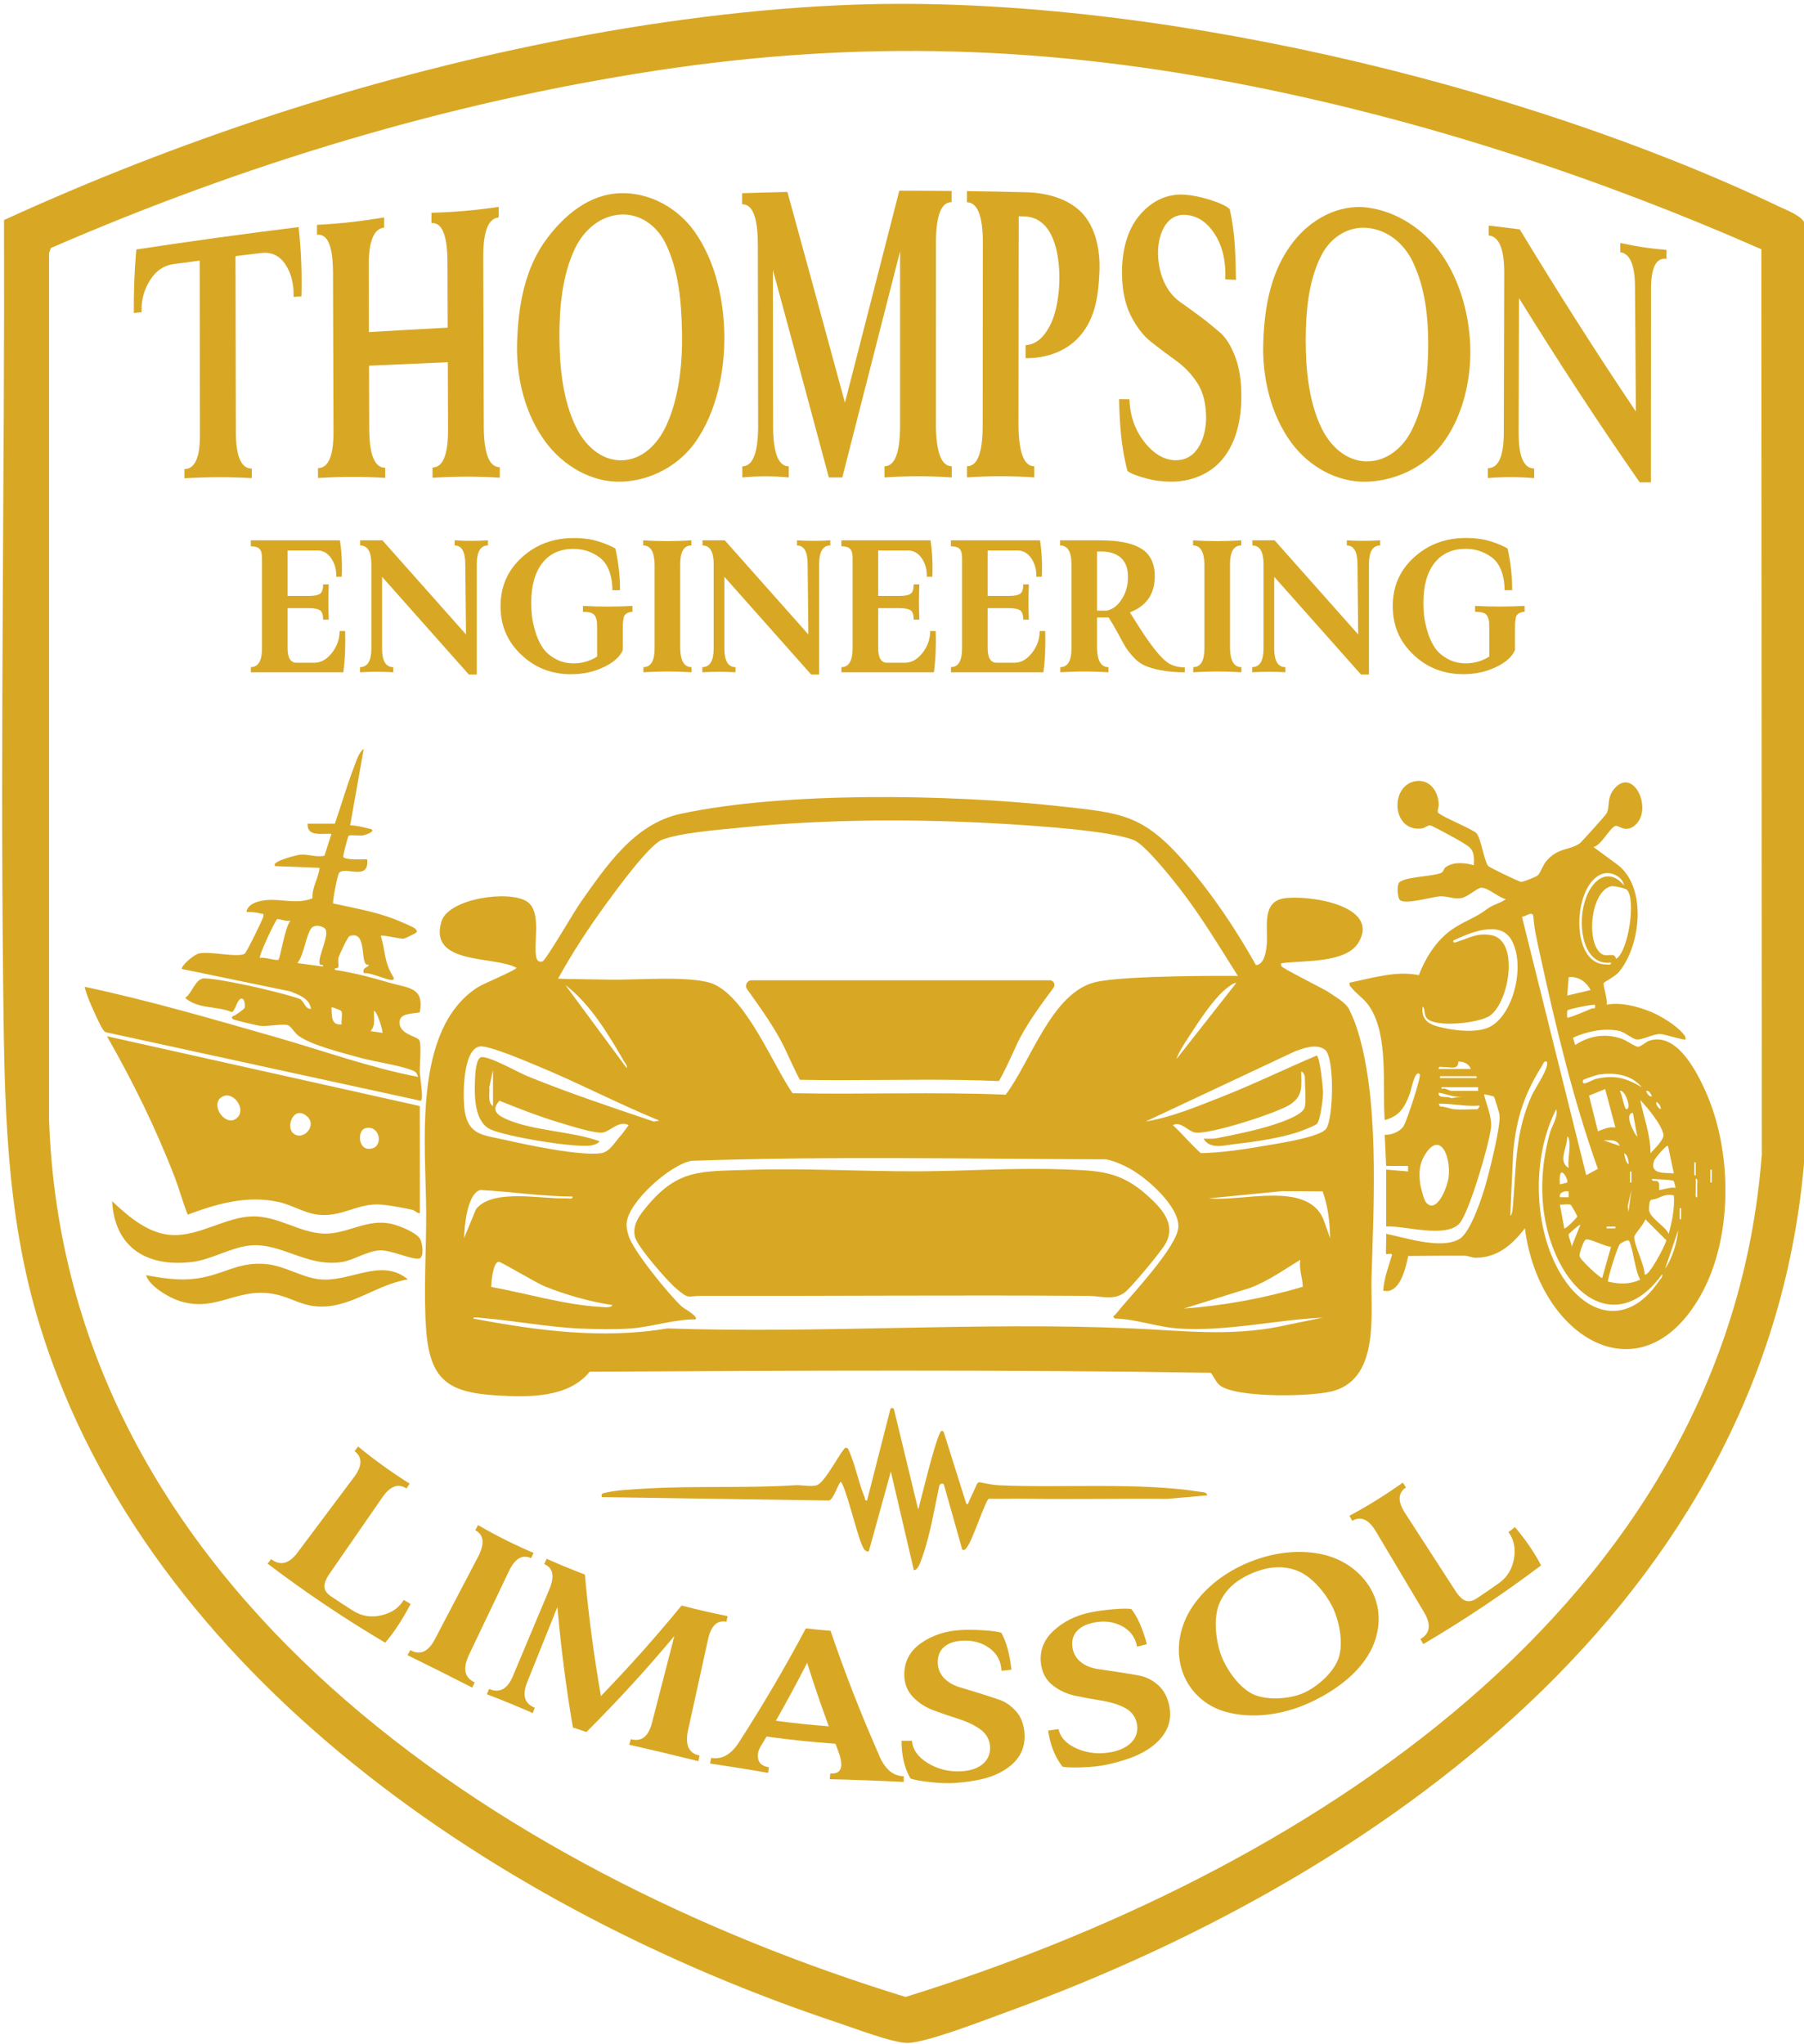 <?xml version="1.0" encoding="UTF-8"?>
<svg id="_Шар_1" xmlns="http://www.w3.org/2000/svg" version="1.1" viewBox="0 0 595.28 674.65">
  <!-- Generator: Adobe Illustrator 29.5.0, SVG Export Plug-In . SVG Version: 2.1.0 Build 137)  -->
  <defs>
    <style>
      .st0 {
        fill: #d8a825;
      }
    </style>
  </defs>
  <path class="st0" d="M145.65,304.16c-4.29,14.41,17.47,11.21,24.77,15.24,0,.71-10.96,5.25-12.71,6.37-21.79,13.95-17.19,52.06-17.08,74.16.06,12.47-.92,26.58-.02,38.8,1.24,16.82,7.33,20.85,23.53,21.81,10.33.62,23.48.8,30.43-7.83,68.36-.39,136.69-.73,204.94.35,1.13,1.28,1.63,3.06,3.01,4.15,5.36,4.23,31.24,3.86,38.02,1.68,14.74-4.73,11.69-25.5,12.04-37.48.72-24.57,2.75-59.94-5.18-83.08-.35-1.03-.77-2.04-1.21-3.04-.22-.5-.45-1-.68-1.5-.23-.49-.43-.97-.76-1.4-1.57-2.07-4.23-3.49-6.34-4.96-1.27-.88-12.53-6.5-14.59-7.88-.74-.47-1.26-.55-1.04-1.64,7.17-1.04,21.42.15,25.56-6.95,7.17-12.28-16.87-15.69-24.63-14.49-7.54,1.16-5.25,9.91-5.71,15.17-.21,2.31-.75,6.68-3.56,6.87-6.65-11.84-14.39-23.44-23.29-33.69-14.14-16.28-21.04-16.5-42.05-18.8-35.24-3.87-90.07-4.86-124.51,2.56-15.31,3.3-24.55,17.22-33.18,29.47-1.83,2.6-11.3,18.89-12.39,19.23-.88.28-1.66-.03-1.94-.94-1.39-4.45,2.03-15.44-3.24-18.84-5.94-3.83-25.92-1.01-28.21,6.68l.02-.02ZM186.85,395.48c-8.01.33-24.42-3.37-29.8,3.61l-3.91,9.51c.08-3.81,1.01-14.69,5.35-15.87,10.14.54,20.27,2.11,30.43,2.16.14,1.04-1.35.56-2.08.59h0ZM202.05,430.69c-.18,1.06-3.1.66-3.9.62-12.15-.73-24.16-4.42-36.06-6.6.02-1.51.59-8.44,2.56-8.27.86.07,12.31,6.98,15.18,8.13,6.79,2.74,15.05,5.09,22.22,6.12h0ZM422.41,437.76c-16.85,3.34-32.2,1.38-48.81.65-50.54-2.21-102.67,1.73-153.38,0-21.33,3.63-43.1.72-64.11-3.26,0-.62,1.97-.27,2.61-.22,10.93.89,21.88,3.06,32.86,3.53,5.02.22,11.78.34,16.72-.04,6.83-.53,14.13-3.03,21.19-2.98,1.12-.96-3.91-3.68-4.46-4.19-4.13-3.77-16.23-18.55-17.64-23.52-.42-1.48-.74-2.6-.59-4.21.62-6.91,14.34-19.18,21.37-20.42,45.45-1.59,91.23-.62,136.78-.49,2.78.55,5.27,1.68,7.74,3,5.65,3.03,16.21,12.31,16.15,19.11-.06,6.59-16.02,23.13-20.64,28.93-.51.64-1.33.74-.31,1.5,6.96.16,13.74,2.75,20.6,3.26,15.68,1.17,32.35-2.8,48.01-3.57l-14.1,2.89v.03ZM429.9,424.66c-12.75,3.79-26.03,6.24-39.32,7.21l22.05-6.87c5.91-2.27,11.05-5.95,16.43-9.23-.46,3.19.71,5.76.84,8.89h0ZM436.63,402.23c-5.53-12.58-26.82-5.54-37.7-6.75l24.17-2.37,13.34.07c1.76,4.94,2.4,10.17,2.46,15.43l-2.26-6.38h0ZM427.16,347.04c2.91-1.12,7.43-2.78,10.13-.52,3.1,2.6,2.74,22.32.36,25.93-1.88,2.85-16.21,4.98-20.02,5.63-7.02,1.2-14.27,2.34-21.38,2.49-3.13-2.75-6.04-6.31-9.24-9.26,2.64-1.33,4.83,1.84,7.15,2.42,4.14,1.04,27.75-6.51,31.82-9.38,4.11-2.89,3.43-6.05,3.39-10.64.6-.26,1.19,1.39,1.19,1.49,0,2.65.47,7.95,0,10.14-.58,2.67-7.81,5.02-10.28,5.83-5.63,1.83-12.93,3.33-18.8,4.47-1.44.28-2.89.12-4.33.15,2.11,3.78,7.27,2.09,10.95,1.7,6-.64,13.87-1.88,19.6-3.66,1.3-.4,6.19-2.24,6.88-2.96,1.13-1.19,2-8.36,1.99-10.3,0-1.55-1.04-12.12-2.13-12.2-10.43,4.42-20.62,9.41-31.17,13.56-8.03,3.16-16.75,6.83-25.22,8.19l49.12-23.08h-.01ZM388.2,349.53c.84-2.55,2.68-5.2,4.15-7.47,3.05-4.71,8.02-12.39,12.26-15.78.55-.44,2.77-2.24,3.27-1.8l-19.68,25.05ZM200.03,298.28c3.24-4.44,14.06-19.33,18.3-21.07,5.81-2.38,19.1-3.37,25.78-4.05,28.63-2.92,59.62-2.96,88.29-1.19,9.28.57,34.16,2.15,41.81,5.32,3.6,1.49,12.08,12.11,14.81,15.62,7.19,9.23,13.21,19.3,19.45,29.17,0,0-37.4-.35-47.15,2.08-14.39,3.58-21.24,26.33-29.47,37.11-23.37-.98-46.91-.01-70.34-.49-6.55-9.56-14.87-30.61-25.63-35.82-6.66-3.23-26.32-1.42-34.75-1.65-4.24-.11-16.01-.21-16.98-.33,4.72-8.58,10.1-16.78,15.88-24.69h0ZM206.82,352.52l-20.27-27.45c8.1,6.13,14.25,16.32,19.32,25.12.43.75,1.15,1.32.95,2.33h0ZM177.4,351.81c13.54,5.59,26.6,12.46,40.16,18.01l-1.81.32c-13.99-4.74-28.03-9.4-41.71-14.97-3.12-1.27-12.55-6.68-15.21-6.28-1.78.27-2.02,5.65-2.1,7.5-.21,5.26-.24,13.86,5.13,16.34,5.16,2.38,27.88,6.19,33.2,5.29,1-.17,2.13-.55,2.83-1.35-9.14-3.35-21.43-3.36-30.42-7.16-3.17-1.34-5.65-2.99-2.66-6.24,6.44,2.61,12.98,5.15,19.64,7.16,3,.9,12.21,3.9,14.63,3.31,2.61-.63,5.21-4.04,8.36-2.42-1.3,1.81-2.1,2.9-3.04,3.96-1.75,1.97-3.31,4.94-6.18,5.32-6.91.91-24.12-2.7-31.46-4.39-7.04-1.62-12.23-1.36-13.45-9.82-.64-4.4-.68-19.97,4.94-21.02,2.84-.53,15.65,5,19.17,6.45h-.02ZM161.46,358.75l1.22-5.64v11.93c-1.88-1.1-1-4.46-1.22-6.3h0Z"/>
  <path class="st0" d="M384.73,410.22c3.34-6.44-1.45-11.45-6.08-15.64-9.18-8.32-16.45-8.25-28.32-8.67-16-.57-31.92.62-47.73.65-18.83.04-37.72-1.1-56.53-.45-14.38.5-22.12-.32-32.11,11.44-2.54,2.99-5.36,6.34-4.49,10.49.69,3.29,10.82,14.84,13.74,17.29,4.35,3.64,3.55,2.33,8.34,2.34,42.57.08,85.16-.3,127.73,0,4.01.03,8.58,1.75,12.23-1.44,2.32-2.03,11.87-13.42,13.22-16.02h0Z"/>
  <path class="st0" d="M259.21,346.51c1.66,3.6,3.25,7.05,4.71,9.85,9.18.18,18.5.11,27.54.05,4.65-.03,9.36-.07,14.09-.07,8.01,0,16.09.09,24.1.44,1.88-3.32,3.76-7.47,5.74-11.81,2.92-6.42,7.99-13.24,12.25-18.99.76-1.02.02-2.47-1.25-2.47h-98.34c-1.52,0-2.41,1.72-1.52,2.95,4.32,6.06,9.56,13.29,12.67,20.03v.02Z"/>
  <path class="st0" d="M49.48,92.5c1.96-3.12,4.54-4.9,7.79-5.34,3.45-.46,5.18-.69,8.63-1.14.03,19.19.06,38.37.08,57.56.01,7.48-1.7,11.2-5.13,11.23v3.04c7.55-.45,14.69-.48,22.24-.05v-3.16c-3.39.02-5.12-3.75-5.26-11.38-.04-19.58-.08-39.16-.12-58.73,3.41-.42,5.11-.62,8.52-1.03,3.3-.39,5.96.82,7.9,3.7,1.93,2.86,2.86,6.46,2.75,10.8,1.04-.09,1.56-.14,2.59-.23.18-7.62-.07-15.26-.94-22.83-17.89,2.21-35.73,4.68-53.54,7.39-.65,7.07-.88,13.89-.83,20.99,1.02-.11,1.53-.17,2.54-.29-.13-3.96.83-7.42,2.79-10.54h0Z"/>
  <path class="st0" d="M109.88,88.87c.05,17.87.11,35.74.16,53.61.02,8-1.68,11.99-5.11,12.01v3.27c7.55-.48,14.64-.5,22.19-.04,0-1.34,0-2.02-.01-3.36-3.39.02-5.12-4-5.27-12.13-.02-7.18-.05-14.36-.07-21.54,8.66-.4,17.33-.78,26-1.14.02,7.39.05,14.79.07,22.18.03,8.37-1.68,12.53-5.11,12.54,0,1.37,0,2.05,0,3.42,7.56-.5,14.63-.51,22.19-.03,0-1.4,0-2.1,0-3.49-3.39.02-5.12-4.18-5.28-12.64-.06-18.9-.12-37.79-.18-56.69-.03-8.46,1.68-12.8,5.11-13.07,0-1.4,0-2.1,0-3.49-7.5,1.11-14.62,1.73-22.2,1.94,0,1.37,0,2.05,0,3.42,3.39-.31,5.12,3.69,5.28,12.05.02,7.48.05,14.96.07,22.44-8.67.46-17.33.95-25.99,1.47-.02-7.27-.05-14.53-.07-21.8-.03-8.13,1.68-12.34,5.11-12.68,0-1.34,0-2.02-.01-3.36-7.47,1.26-14.6,2.05-22.16,2.45v3.27c3.39-.38,5.11,3.4,5.26,11.39h.02Z"/>
  <path class="st0" d="M204.97,158.97c9.7-.26,19.14-5.35,24.64-13.28,6.81-9.82,9.43-22.74,9.41-34.23-.02-11.8-2.73-25.04-9.88-35.09-5.52-7.76-14.74-12.91-24.41-12.61-10.48.32-18.61,7.41-24.33,15.07-7.31,9.79-9.45,22.32-9.78,34.56-.31,11.28,2.66,23.53,9.57,32.7,5.78,7.67,14.96,13.15,24.79,12.88h-.01ZM189.75,81.97c2.83-5.92,8.22-10.76,15.03-11.15,6.68-.38,12.23,3.93,15,9.82,4.34,9.22,5.08,19.4,5.27,29.32.18,10.04-.99,21.59-5.34,30.8-2.74,5.81-7.87,11.12-14.76,11.15-6.82.03-11.99-5.13-14.81-10.83-4.48-9.03-5.51-20.19-5.54-29.94-.03-9.51.89-20.26,5.15-29.17h0Z"/>
  <path class="st0" d="M250.07,80.65c.03,19.96.06,39.92.09,59.87,0,8.94-1.74,13.38-5.22,13.38v3.67c5.15-.49,10.26-.49,15.33,0v-3.68c-3.44,0-5.16-4.43-5.17-13.39-.02-17.14-.04-34.28-.07-51.42,6.19,22.82,12.35,45.65,18.47,68.49h4.44c6.34-24.87,12.69-49.74,19.06-74.6v57.43c0,9-1.72,13.47-5.15,13.47v3.7c7.59-.53,14.61-.52,22.2,0v-3.7c-3.39,0-5.11-4.47-5.23-13.46,0-20.09.02-40.18.02-60.27,0-9,1.73-13.45,5.17-13.42v-3.7c-5.75-.06-11.51-.09-17.26-.09-5.99,23.31-11.97,46.63-17.94,69.95-6.3-23.19-12.62-46.36-18.98-69.53-5.98.13-8.97.22-14.95.41v3.67c3.44-.11,5.17,4.29,5.18,13.22h.01Z"/>
  <path class="st0" d="M324.31,80.29c-.02,20.05-.03,40.1-.05,60.15,0,8.98-1.73,13.43-5.16,13.43v3.69c7.58-.52,14.61-.52,22.2,0v-3.68c-3.39,0-5.1-4.45-5.22-13.41.03-23.03.06-46.07.08-69.1.82.02,1.23.03,2.06.05,9.62.54,11.29,12.68,11.35,20.01.04,4.95-.77,11.54-3.17,16.13-2.11,4.04-4.75,6.17-7.98,6.34v4.3c6.73.11,13.52-2.21,17.96-7.35,5.25-6.08,6.1-13.78,6.41-21.35.28-6.75-1.17-14.82-6.22-19.7-4.81-4.66-12.08-6.31-18.76-6.37-6.24-.16-12.49-.28-18.73-.36v3.69c3.49.05,5.25,4.53,5.24,13.51v.02Z"/>
  <path class="st0" d="M388.19,151.9c-3.86.02-7.41-2-10.54-5.99s-4.8-8.73-4.95-14.15c-1.37-.02-2.06-.03-3.44-.04.2,8.05.67,15.94,2.8,23.75,1.25.89,3.27,1.65,6.07,2.4,2.76.75,5.54,1.08,8.33,1.09,6.38.04,12.71-2.39,16.86-7.33,4.82-5.75,6.33-13.67,6.3-21-.02-4.92-.64-9.26-2.02-12.86-1.37-3.6-3.04-6.34-5.09-8.09s-4.26-3.59-6.65-5.36c-2.39-1.78-4.6-3.35-6.61-4.78-4.95-3.61-7.03-9.99-7.13-15.79-.1-5.43,2.15-13.22,9.05-12.83,3.81.22,7.04,2.29,9.63,6.28s3.75,8.95,3.52,14.99c1.41.07,2.11.1,3.52.17-.13-7.84-.26-15.67-2.07-23.35-.96-.94-3.12-1.99-6.37-3.03-3.23-1.03-6.12-1.59-8.6-1.74-5.41-.31-10.24,1.75-14.32,6.28-4.75,5.27-6.29,12.72-6.25,19.62.03,5.38.97,10.12,2.86,13.93,1.89,3.79,4.22,6.82,6.94,8.93,2.72,2.12,5.44,4.16,8.16,6.12,2.72,1.97,5.11,4.47,6.98,7.41,1.89,2.97,2.75,6.76,2.82,11,.1,6.02-2.48,14.31-9.8,14.34v.03Z"/>
  <path class="st0" d="M450.93,158.98c9.4-.25,18.9-4.7,24.7-12.1,6.51-8.3,9.53-19.92,9.55-30.51.03-11.35-3.16-23.52-9.69-32.74-5.59-7.89-14.55-13.88-24.27-15.13-9.55-1.22-18.64,3.9-24.38,11.2-7.58,9.65-9.6,21.6-10,33.45-.38,11.35,2.48,23.8,9.36,33.07,5.73,7.71,14.91,13.02,24.71,12.76h.02ZM436.19,83.97c2.94-5.58,8.61-9.37,15.07-8.75,6.67.64,12.07,5.21,14.91,11.16,4.16,8.72,5.13,18.36,5.1,27.57-.03,9.42-1.04,19.32-5.49,28.14-2.87,5.7-8.19,10.22-14.82,10.17-6.74-.05-11.93-5.03-14.75-10.71-4.42-8.92-5.38-19.96-5.35-29.58.03-9.1.9-19.62,5.33-28.01h0Z"/>
  <path class="st0" d="M506.24,157.79v-3.18c-3.43-.02-5.14-3.91-5.12-11.72.04-14.84.08-29.67.11-44.51,12.78,20.6,25.96,40.91,39.84,60.8h3.69c0-21.22.02-42.44.03-63.66,0-7.25,1.71-10.6,5.13-10.09v-2.95c-5.08-.4-10.16-1.15-15.28-2.3v3.04c3.25.46,4.87,4.32,4.87,11.65.1,13.65.2,27.29.3,40.94-13.29-19.72-25.99-39.79-38.33-60.12-4.09-.51-6.14-.76-10.23-1.25v3.26c3.43.39,5.13,4.5,5.11,12.37-.05,17.57-.1,35.14-.14,52.7-.02,7.87-1.79,11.76-5.27,11.74v3.26c5.15-.42,10.26-.4,15.33.03h-.04Z"/>
  <path class="st0" d="M133.21,528.02c-1.49,2.55-3.92,4.26-7.29,5.06-3.39.8-6.55.32-9.38-1.47-2.98-1.89-4.46-2.86-7.39-4.84-2.75-1.85-2.58-4.03-.72-6.95,5.9-8.53,11.8-17.07,17.7-25.6,2.64-3.82,5.29-4.78,7.99-2.98.42-.64.64-.95,1.06-1.59-6.04-3.81-11.48-7.74-17.01-12.26-.47.6-.7.91-1.17,1.51,2.63,2.04,2.6,4.88-.19,8.6-6.22,8.3-12.44,16.61-18.66,24.91-2.79,3.72-5.68,4.45-8.68,2.13-.47.6-.7.91-1.17,1.51,12.5,9.47,25.32,18.1,38.82,26.09,3.14-3.72,5.88-8,8.38-12.8-.92-.53-1.38-.79-2.29-1.33h0Z"/>
  <path class="st0" d="M154.54,546.58c4.47-9.36,8.94-18.72,13.41-28.09,2-4.19,4.43-5.57,7.32-4.25.32-.69.48-1.04.8-1.74-6.42-2.74-12.28-5.67-18.32-9.18-.37.67-.55,1.01-.91,1.68,2.78,1.52,3.13,4.29,1.08,8.46-4.81,9.19-9.63,18.38-14.44,27.57-2.16,4.12-4.86,5.32-8.1,3.55-.37.67-.55,1.01-.91,1.68,7.16,3.5,14.27,7.06,21.36,10.7.32-.69.48-1.04.8-1.74-3.29-1.51-3.95-4.39-2.06-8.64h-.03Z"/>
  <path class="st0" d="M233.63,541.05c1-4.54,3.02-6.44,6.08-5.82.15-.75.23-1.12.38-1.87-6.1-1.24-9.14-1.94-15.19-3.5-8.47,10.35-17.31,20.26-26.61,29.88-2.33-13.32-4.09-26.63-5.29-40.1-5.09-1.96-7.62-3-12.63-5.2-.31.7-.46,1.05-.77,1.75,2.91,1.28,3.48,4,1.68,8.29-4.02,9.57-8.03,19.13-12.05,28.7-1.8,4.28-4.42,5.7-7.81,4.21-.31.7-.46,1.05-.77,1.75,5.09,1.95,10.15,4.02,15.14,6.22.27-.71.41-1.07.68-1.78-3.4-1.3-4.23-4.14-2.49-8.45,3.32-8.26,6.64-16.51,9.95-24.77,1.16,13.35,2.86,26.55,5.11,39.77,1.79.6,2.68.9,4.48,1.47,10.17-10.15,19.8-20.65,29.01-31.68l-7.41,28.71c-1.16,4.5-3.49,6.3-6.97,5.34-.2.74-.3,1.1-.51,1.84,7.63,1.73,15.22,3.54,22.81,5.43.15-.75.23-1.12.38-1.87-3.49-.71-4.75-3.36-3.88-7.92,2.23-10.13,4.45-20.27,6.68-30.4h0Z"/>
  <path class="st0" d="M290.02,579.11c-5.93-13.43-11.23-27-15.95-40.9-3.27-.27-4.9-.43-8.16-.8-6.8,12.77-14.07,25.15-21.89,37.32-2.67,4.27-5.81,6.07-9.35,5.4l-.36,1.88c6.4.96,12.79,1.94,19.15,3.09.1-.76.15-1.14.25-1.89-2.04-.27-3.24-1.21-3.54-2.75-.31-1.54.1-3.04,1.14-4.6.66-1.1.99-1.65,1.64-2.75,7.54,1.05,15.11,1.84,22.71,2.37.46,1.22.69,1.82,1.16,3.04,1.62,4.76.72,7.03-2.86,6.77-.06.76-.08,1.14-.14,1.9,8.14.18,16.27.5,24.39.9v-1.91c-3.5,0-6.28-2.37-8.21-7.07h.02ZM256.02,567.89c3.59-6.29,7.03-12.67,10.32-19.12,2.2,7.04,4.58,14.03,7.14,20.95-5.82-.43-11.67-1.05-17.46-1.83h0Z"/>
  <path class="st0" d="M335.14,564.64c-1.57-1.74-3.35-3-5.42-3.7s-4.3-1.44-6.66-2.17c-2.36-.72-4.54-1.37-6.5-1.98-3.96-1.22-6.99-3.97-7.13-7.89-.16-4.46,2.76-7.09,7.94-7.42,3.46-.22,6.45.55,9.02,2.37,2.57,1.83,3.94,4.32,4.07,7.56,1.32-.14,1.98-.21,3.3-.36-.6-5.26-1.73-9.34-3.34-12.17-.92-.37-2.9-.65-5.86-.84-2.95-.19-5.54-.21-7.76-.07-4.85.3-9.07,1.68-12.76,4.22-3.71,2.55-5.65,6.03-5.65,10.49,0,2.85.93,5.3,2.78,7.27,1.83,1.95,4.14,3.48,6.84,4.49,2.69,1,5.41,1.94,8.15,2.8s5.19,1.99,7.19,3.4c1.99,1.4,3.14,3.29,3.33,5.59.38,4.49-2.92,7.99-9.49,8.34-4.05.22-7.76-.7-11.05-2.72-3.29-2.02-5-4.5-5.19-7.35-1.39,0-2.08.01-3.46,0-.02,4.79.94,8.94,2.93,12.46,1.32.46,3.43.84,6.39,1.17,2.91.33,5.94.5,8.78.26,5.84-.5,12.25-1.41,17.29-5.22,4.02-3.05,5.7-7.04,5.11-11.94-.32-2.65-1.26-4.85-2.83-6.6h-.02Z"/>
  <path class="st0" d="M381.82,555.83c-1.82-1.49-3.77-2.47-5.94-2.86-2.16-.39-4.49-.79-6.94-1.16-2.45-.36-4.71-.69-6.75-1-4.11-.62-7.52-2.9-8.24-6.76-.81-4.39,1.7-7.42,6.79-8.51,3.41-.72,6.49-.41,9.31,1.02s4.55,3.69,5.16,6.88c1.29-.33,1.94-.5,3.23-.84-1.37-5.12-3.09-8.98-5.1-11.55-.97-.23-2.98-.21-5.95.04-2.96.25-5.54.61-7.72,1.07-4.77,1.01-8.76,3-12.05,6.05-3.31,3.07-4.72,6.79-4.07,11.21.41,2.82,1.7,5.11,3.82,6.78,2.1,1.66,4.62,2.84,7.44,3.44s5.66,1.12,8.5,1.57c2.85.45,5.44,1.21,7.64,2.3,2.19,1.09,3.6,2.79,4.13,5.04,1.03,4.38-1.73,8.34-8.21,9.66-3.99.81-7.81.45-11.36-1.06s-5.62-3.72-6.22-6.51c-1.37.21-2.06.31-3.43.51.68,4.74,2.25,8.71,4.74,11.9,1.37.26,3.53.33,6.5.22,2.93-.11,5.97-.38,8.75-1.03,5.73-1.35,11.96-3.2,16.41-7.72,3.55-3.61,4.64-7.81,3.34-12.57-.7-2.57-1.96-4.61-3.78-6.11h0Z"/>
  <path class="st0" d="M435.4,512.78c-7.93-1.49-16.18-.15-23.54,2.92-7.32,3.05-14.04,7.99-18.47,14.66-3.98,5.99-5.55,13.46-3.5,20.43,2.04,6.94,7.53,12.19,14.49,14.14,8.8,2.47,18.67.99,26.92-2.62,8.13-3.56,16.62-9.36,20.89-17.34,3.37-6.28,3.81-13.96.28-20.33-3.54-6.39-9.96-10.53-17.08-11.86h0ZM441.71,547.2c-1.65,4.89-7.35,9.77-11.85,11.65-4.48,1.87-11.95,2.45-16.55.2-4.72-2.31-8.99-8.68-10.58-13.37-1.52-4.48-2.37-11.58-.44-16.32,1.84-4.51,5.47-7.9,11.05-10.23,5.54-2.31,10.51-2.49,15.04-.62,4.71,1.94,9.18,7.52,11.28,11.75,2.22,4.44,3.74,11.93,2.05,16.93h0Z"/>
  <path class="st0" d="M497.74,505.63c1.79,2.35,2.43,5.27,1.85,8.71-.58,3.46-2.26,6.23-5.02,8.17-2.9,2.05-4.37,3.05-7.31,5.01-2.76,1.84-4.69.84-6.68-1.99-5.64-8.71-11.27-17.42-16.91-26.13-2.52-3.9-2.41-6.7.28-8.51-.43-.63-.64-.95-1.06-1.59-5.76,4.09-11.39,7.6-17.61,10.95.38.66.57.99.95,1.66,2.82-1.62,5.41-.5,7.79,3.5,5.31,8.92,10.61,17.83,15.92,26.74,2.38,3.99,1.97,6.94-1.24,8.78.38.66.57.99.95,1.66,13.51-7.95,26.35-16.54,38.87-25.97-2.23-4.33-5.14-8.5-8.62-12.64-.86.66-1.28.99-2.14,1.65h-.02Z"/>
  <path class="st0" d="M82.77,220.17v1.7h30.52c.57-4.27.75-8.8.6-13.62h-1.83c0,2.63-.84,5.04-2.52,7.19-1.68,2.18-3.63,3.28-5.85,3.28h-5.85c-1.95,0-2.94-1.61-2.94-4.82v-13.2h7.01c1.8,0,3.03.26,3.72.74.66.48.99,1.51.99,3.05h1.86c-.15-3.89-.15-7.77,0-11.63h-1.86c0,1.57-.33,2.6-.99,3.08-.69.48-1.92.74-3.72.74h-7.01v-15h9.83c1.89,0,3.42.87,4.59,2.63,1.17,1.77,1.71,3.76,1.62,6.04h1.83c.18-4.3-.03-8.32-.6-12.04h-29.41v1.99c2.91,0,3.69,1.12,3.69,3.95v29.71c0,4.14-1.23,6.2-3.69,6.2h.01Z"/>
  <path class="st0" d="M154.69,222.61h2.64v-36.39c0-4.14,1.23-6.2,3.69-6.2v-1.7c-3.66.22-7.31.22-11,0v1.7c2.34,0,3.51,2.06,3.51,6.2l.24,23.16-27.58-31.06h-7.34v1.7c2.46,0,3.69,2.06,3.69,6.2v27.75c0,4.14-1.26,6.2-3.75,6.2v1.7c3.69-.22,7.34-.22,10.97,0v-1.7c-2.46,0-3.69-2.06-3.69-6.2v-23.61l28.63,32.25h-.01Z"/>
  <path class="st0" d="M188.49,222.51c3.9,0,7.46-.77,10.73-2.34,3.27-1.54,5.37-3.44,6.3-5.65v-7.13c0-.8,0-1.41.03-1.77.03-.35.09-.8.18-1.41s.24-1.03.45-1.25c.39-.48,1.29-1.03,2.52-1.03v-1.96c-5.46.29-10.91.29-16.34,0v1.96c2.31,0,3.54.35,4.14,1.61.27.64.45,1.25.48,1.83s.06,1.51.06,2.83v8.48c-2.37,1.51-4.95,2.25-7.67,2.25-2.43,0-4.53-.55-6.36-1.64-1.83-1.06-3.21-2.34-4.14-3.85-.93-1.48-1.71-3.21-2.28-5.2-.57-1.99-.93-3.69-1.08-5.14-.15-1.41-.21-2.83-.21-4.24,0-5.56,1.23-9.92,3.66-13.04,2.43-3.12,5.85-4.66,10.22-4.66,3.21,0,5.91.84,8.57,2.73,2.64,1.9,4.32,5.72,4.32,10.89h2.52c0-4.72-.51-9.31-1.53-13.75-1.2-.74-3-1.51-5.43-2.31-2.43-.77-5.19-1.16-8.27-1.16-6.74,0-12.47,2.12-17.15,6.39-4.71,4.27-7.04,9.64-7.04,16.09s2.25,11.69,6.78,15.99c4.53,4.34,10.04,6.49,16.55,6.49h-.01Z"/>
  <path class="st0" d="M212.31,220.17v1.7c5.28-.35,10.58-.35,15.89,0v-1.7c-2.43,0-3.66-2.06-3.75-6.2v-27.75c0-4.14,1.23-6.2,3.69-6.2v-1.7c-5.28.35-10.58.35-15.89,0v1.7c2.43,0,3.66,2.06,3.75,6.2v27.75c0,4.14-1.23,6.2-3.69,6.2Z"/>
  <path class="st0" d="M231.81,180.02c2.46,0,3.69,2.06,3.69,6.2v27.75c0,4.14-1.26,6.2-3.75,6.2v1.7c3.69-.22,7.34-.22,10.97,0v-1.7c-2.46,0-3.69-2.06-3.69-6.2v-23.61l28.63,32.25h2.64v-36.39c0-4.14,1.23-6.2,3.69-6.2v-1.7c-3.66.22-7.31.22-11,0v1.7c2.34,0,3.51,2.06,3.51,6.2l.24,23.16-27.58-31.06h-7.35v1.7h0Z"/>
  <path class="st0" d="M277.66,220.17v1.7h30.51c.57-4.27.75-8.8.6-13.62h-1.83c0,2.63-.84,5.04-2.52,7.19-1.68,2.18-3.63,3.28-5.85,3.28h-5.85c-1.95,0-2.94-1.61-2.94-4.82v-13.2h7.01c1.8,0,3.03.26,3.72.74.66.48.99,1.51.99,3.05h1.86c-.15-3.89-.15-7.77,0-11.63h-1.86c0,1.57-.33,2.6-.99,3.08-.69.48-1.92.74-3.72.74h-7.01v-15h9.83c1.89,0,3.42.87,4.59,2.63,1.17,1.77,1.71,3.76,1.62,6.04h1.83c.18-4.3-.03-8.32-.6-12.04h-29.41v1.99c2.91,0,3.69,1.12,3.69,3.95v29.71c0,4.14-1.23,6.2-3.69,6.2h.02Z"/>
  <path class="st0" d="M313.79,220.17v1.7h30.51c.57-4.27.75-8.8.6-13.62h-1.83c0,2.63-.84,5.04-2.52,7.19-1.68,2.18-3.63,3.28-5.85,3.28h-5.85c-1.95,0-2.94-1.61-2.94-4.82v-13.2h7.02c1.8,0,3.03.26,3.72.74.66.48.99,1.51.99,3.05h1.86c-.15-3.89-.15-7.77,0-11.63h-1.86c0,1.57-.33,2.6-.99,3.08-.69.48-1.92.74-3.72.74h-7.02v-15h9.83c1.89,0,3.42.87,4.59,2.63,1.17,1.77,1.71,3.76,1.62,6.04h1.83c.18-4.3-.03-8.32-.6-12.04h-29.41v1.99c2.91,0,3.69,1.12,3.69,3.95v29.71c0,4.14-1.23,6.2-3.69,6.2h.02Z"/>
  <path class="st0" d="M349.81,180.02c2.49,0,3.75,2.06,3.75,6.2v27.75c0,4.14-1.23,6.2-3.69,6.2v1.7c5.28-.35,10.58-.35,15.89,0v-1.7c-2.43,0-3.66-2.06-3.75-6.2v-10.18h3.81c.87,1.32,1.83,2.95,2.94,4.98,1.08,2.02,1.92,3.56,2.52,4.56.57,1,1.47,2.15,2.64,3.44,1.17,1.32,2.43,2.25,3.78,2.86,2.7,1.22,7.16,2.25,13.25,2.25v-1.64c-2.01,0-3.72-.42-5.1-1.22-1.41-.8-3.06-2.47-5.01-4.95-1.95-2.47-4.62-6.46-8-11.98,5.48-2.09,8.21-6.07,8.21-11.92,0-4.27-1.5-7.29-4.47-9.12-3-1.83-7.46-2.73-13.4-2.73h-13.37v1.7h0ZM362.01,182.01h1.47c2.61,0,4.74.67,6.33,2.02,1.59,1.38,2.4,3.5,2.4,6.39,0,2.73-.66,5.14-2.01,7.26-1.35,2.15-3.03,3.44-5.04,3.85h-3.15v-19.53h0Z"/>
  <path class="st0" d="M393.74,220.17v1.7c5.28-.35,10.58-.35,15.89,0v-1.7c-2.43,0-3.66-2.06-3.75-6.2v-27.75c0-4.14,1.23-6.2,3.69-6.2v-1.7c-5.28.35-10.58.35-15.89,0v1.7c2.43,0,3.66,2.06,3.75,6.2v27.75c0,4.14-1.23,6.2-3.69,6.2Z"/>
  <path class="st0" d="M424.15,221.87v-1.7c-2.46,0-3.69-2.06-3.69-6.2v-23.61l28.63,32.25h2.64v-36.39c0-4.14,1.23-6.2,3.69-6.2v-1.7c-3.66.22-7.31.22-11,0v1.7c2.34,0,3.51,2.06,3.51,6.2l.24,23.16-27.58-31.06h-7.34v1.7c2.46,0,3.69,2.06,3.69,6.2v27.75c0,4.14-1.26,6.2-3.75,6.2v1.7c3.69-.22,7.34-.22,10.97,0h-.01Z"/>
  <path class="st0" d="M483.58,181.14c3.21,0,5.91.84,8.57,2.73,2.64,1.9,4.32,5.72,4.32,10.89h2.52c0-4.72-.51-9.31-1.53-13.75-1.2-.74-3-1.51-5.43-2.31-2.43-.77-5.19-1.16-8.27-1.16-6.75,0-12.47,2.12-17.15,6.39-4.71,4.27-7.04,9.64-7.04,16.09s2.25,11.69,6.77,15.99c4.53,4.34,10.04,6.49,16.55,6.49,3.9,0,7.46-.77,10.73-2.34,3.27-1.54,5.37-3.44,6.29-5.65v-7.13c0-.8,0-1.41.03-1.77.03-.35.09-.8.18-1.41s.24-1.03.45-1.25c.39-.48,1.29-1.03,2.52-1.03v-1.96c-5.46.29-10.91.29-16.34,0v1.96c2.31,0,3.54.35,4.14,1.61.27.64.45,1.25.48,1.83s.06,1.51.06,2.83v8.48c-2.37,1.51-4.95,2.25-7.67,2.25-2.43,0-4.53-.55-6.36-1.64-1.83-1.06-3.21-2.34-4.14-3.85-.93-1.48-1.71-3.21-2.28-5.2-.57-1.99-.93-3.69-1.08-5.14-.15-1.41-.21-2.83-.21-4.24,0-5.56,1.23-9.92,3.66-13.04s5.85-4.66,10.22-4.66h0Z"/>
  <path class="st0" d="M595.55,73.83c-.79-2.53-5.91-4.44-8.41-5.62C500.86,27.06,378.33-1.69,282.66,1.51c-33.37,1.12-68.32,5.79-101.01,12.35C119.48,26.34,58.88,46.29,1.33,72.61c.23,83.69-1.24,167.47-.3,251.17.44,39.02.58,76.41,12.22,114.05,35.89,115.96,153.06,193.06,263.06,229.67,5.26,1.75,18.18,6.69,23.02,6.72,6.26.04,26.03-7.72,32.97-10.24,128.29-46.57,255.87-141.01,263.62-289.16-.23-100.32.5-200.73-.37-300.98h0ZM298.82,659.04C164.91,617.97,21.28,524.18,16.18,369.23V83.52l.58-1.66c63.64-27.63,130.8-48.04,199.61-58.54,67.43-10.3,129.93-8.21,196.71,5.13,57.64,11.52,114.47,30.19,168.13,53.82l.14,298.75c-11.33,149.38-152.77,237.85-282.54,278.02h0Z"/>
  <path class="st0" d="M138.53,354.08c-.08-2.57.55-8.68-.07-10.6-.5-1.53-6.3-1.88-6.63-5.74-.3-3.49,4.13-3.08,6.69-3.64,1.56-8.41-3.8-7.94-10.08-9.8-5.87-1.74-11.89-3.3-17.95-4.22-.24-.93.98-.25,1.13-.92.2-.91-.19-2.09.11-3.17.3-1.06,2.99-6.83,3.62-7.05,5.13-1.81,3.91,6.19,5.05,8.74.27.6.68.78,1.31.72-.23,1.11-2.24.61-1.68,2.79,2.25-.34,7.75,2.32,9.27,2.23.93-.06.71-.66.27-1.37-2.83-4.62-2.38-8.15-3.92-13.2.49-.44,6.14,1.04,7.5.93.63-.05,4.14-1.88,4.28-2.07.36-.52-.18-1.04-.59-1.36-.76-.59-5.71-2.65-6.97-3.13-6.31-2.4-13.32-3.61-19.92-5.06-.34-.39,1.42-9.47,1.94-10.09,1.99-2.35,10.05,2.91,9.27-4.48-1.25-.07-7.7.39-7.9-.91-.06-.38,1.5-6.68,1.8-6.87.57-.37,3.46.08,4.66-.1,1.14-.17,4.88-1.62,2.28-2.2-2.12-.47-4.27-1.12-6.46-1.13l4.49-25.25c-1.72,1.26-2.45,4.05-3.22,6.03-2.37,6.08-4.17,12.49-6.31,18.66h-8.98c-.34,4.47,4.85,3.18,7.85,3.37l-2.31,7.22c-2.66.59-5.34-.54-7.9-.37-.8.05-10.17,2.29-8.31,3.8l14.59.57c-.34,3.49-2.6,6.46-2.3,10.04-5.23,2.1-10.14.1-15.37.62-2.37.24-6.02,1.07-6.46,3.92,1.55-.04,3.31.08,4.78.55.64.21.98-.41.82.84-.11.9-5.58,12-6.17,12.36-2.35,1.43-11.43-.95-15.2-.05-1.44.34-5.55,3.73-5.58,5.08l35.81,7.41c2.76,1.1,6.4,2.3,6.84,5.78-1.85.11-2.15-2.2-3.37-3.08-1.3-.93-14.21-3.99-16.81-4.52-3.61-.74-11.69-2.46-14.98-2.48-3.02-.02-4.03,4.97-6.36,6.43,4.2,3.78,10.39,2.6,15.37,4.7,1.28-.31,1.79-4.74,3.42-4.42.84.17,1.06,2.2.86,2.96-.15.58-2.57,2.08-3.19,2.52-.34.24-1.6.3-.74,1.24.32.35,8.17,2.17,9.26,2.27,2.29.21,6.76-.73,8.78-.29,1.15.25,2.3,2.58,3.66,3.56,4.42,3.18,14.78,5.68,20.27,7.23,4.6,1.3,14.34,2.67,17.94,4.47.8.4.96,1.11,1.26,1.86-16.01-3.07-31.46-8.7-47.14-13.18-20.82-5.94-41.66-12.06-62.85-16.55-.2.19,1.14,3.83,1.41,4.48.76,1.86,3.57,8.21,4.51,9.52.34.47.59.92,1.22,1.03l103.69,22.58c1.07-.12-.26-8.08-.3-9.24v.03ZM91.93,316.69c-.66.57-4.86-1.01-6.14-.52-.6-.54,5.01-12.37,5.69-12.86.25-.18,3.46.98,4.41.52-1.73,1.52-3.45,12.42-3.97,12.86h.01ZM105.58,318.32c.19.3,1.22-.27.98.65l-8.42-1.12c2.18-2.76,2.77-8.95,4.54-11.44.95-1.33,3.38-.95,4.44-.06,2.1,1.76-2.73,10.09-1.55,11.97h0ZM112.73,338.06c-3.62.37-3.16-2.88-3.36-5.61.2-.21,3.18,1.06,3.27,1.21.47.74-.12,3.31.09,4.4ZM122.27,340.3c1.77-1.95,1-4.3,1.13-6.73,1.23.4,3.03,6.98,2.79,7.29l-3.92-.57h0Z"/>
  <path class="st0" d="M61.94,400.87c9.71-3.63,19.64-6.49,30.04-4.17,4.48,1,8.73,3.78,13.19,4.21,7.4.72,12.19-3.34,19.07-3.41,2.87-.03,8.82,1.09,11.76,1.76,1.12.25,1.45,1.2,2.55,1.09l-.03-35.33-103.23-23.03c8.51,14.88,16.15,30.39,22.32,46.42,1.58,4.1,2.74,8.5,4.33,12.45h0ZM120.43,372.39c4.76-1.38,6.11,5.45,2.58,6.54-4.96,1.53-5.2-5.78-2.58-6.54ZM100.93,368.1c4.33,3.21-1.16,8.92-4.34,5.74-2.21-2.21.28-8.75,4.34-5.74ZM73.45,361.88c3.51-1.84,7.81,4.02,4.92,6.91-3.78,3.78-9.57-4.48-4.92-6.91Z"/>
  <path class="st0" d="M385.22,494.66l13.16-1.15c-.23-1.09-1.13-.98-1.96-1.12-20.32-3.28-45.79-1.29-66.81-2.22-1.84-.08-4.19-.53-6.15-.96-.47-.1-.95.14-1.13.59-.69,1.69-1.65,3.65-2.39,5.23-.14.3-.31.74-.45,1.13-.12.32-.57.3-.68-.02l-7.38-23.47c-.16-.51-.87-.58-1.11-.1-2.13,4.17-6.04,20.99-6.78,23.49-.24.82-.32,1.98-.62,1.88l-7.92-32.79c-.15-.64-1.05-.65-1.22-.02l-7.67,30.07c-.77.17-.6-.58-.83-1.12-1.99-4.78-3-10.47-5.08-15.15-.32-.71-.35-1.1-1.11-1.14-1.11-.05-6.73,11.49-9.54,12.35-1.96.6-5.03-.13-7.28.02-16.39,1.04-32.99.14-49.39,1.12-3.72.22-9.27.47-12.77,1.28-1.04.24-1.86.2-1.54,1.52l74.92,1.13c1.58-.31,2.7-4.77,3.92-6.18,1.34.63,5.43,17.28,6.75,20.19.49,1.1.99,2.99,2.51,2.81l7.29-26.37,7.59,32.55c1.44-.03,2.27-2.93,2.68-4.06,2.65-7.23,4.06-16.05,5.71-23.75.14-.67.91-.98,1.48-.6l6.12,21.67c1.02.24,1.09-.34,1.59-.93,1.76-2.08,6.12-15.67,7.2-15.93,4.09.11,8.19-.07,12.27,0,15.43.25,31.04-.09,46.58.05h.04Z"/>
  <path class="st0" d="M63.47,416.47c6.29-.76,12.92-4.9,19.24-5.45,10.23-.88,18.63,7.27,30.17,5.47,3.89-.61,8.24-3.64,12.47-3.83,3.73-.17,10.59,3.17,12.95,2.7,1.73-.34,1.14-5.04.36-6.42-1.22-2.16-6.65-4.32-9.09-4.94-8.37-2.1-14.81,3.35-22.73,3.12-7.79-.23-15.25-5.87-23.57-5.69-8.6.19-17.39,6.49-26.28,6.17-7.94-.29-14.53-6.07-20.01-11.18.92,15.58,11.71,21.83,26.49,20.05Z"/>
  <path class="st0" d="M103.63,431.06c11.41,1.36,20.07-7.09,30.99-8.83-8.99-7.36-19.07,1.15-29.4-.05-5.74-.67-11.53-4.51-17.44-5.01-8.47-.72-12.52,2.54-19.94,4.23-6.86,1.56-12.87.69-19.65-.56,1.06,3.65,7.62,7.43,11.1,8.54,12.63,4.01,19.55-5.44,32.8-1.93,3.87,1.02,7.36,3.11,11.54,3.61h0Z"/>
  <path class="st0" d="M544.22,343.49c-1.18.38-2.76,1.97-3.7,1.96-.99,0-3.82-2.06-5.17-2.55-5.3-1.91-10.71-1.25-15.57,1.98l-.72-2.41c4.67-2.1,10.09-3.25,15.07-2.28,1.96.38,4.48,2.69,5.94,2.87,1.68.21,5.45-1.81,7.67-1.81,1.37,0,8.12,2.17,8.43,1.81.17-1.06-.44-1.49-.96-2.12-2.2-2.67-7.41-5.75-10.35-6.97-4.44-1.84-10.15-3.31-14.71-2.4.49-1.49-1.34-6.5-.93-7.2.17-.3,3.8-2.14,5.05-3.66,7.14-8.71,9.17-27.35-.1-35.02l-8.35-6.15c2.55-.52,5.3-6.27,7.23-6.96.98-.35,3.2,2.35,6.24-.04,6.53-5.11-.33-19.95-6.73-12.08-2.38,2.93-1.34,5.9-2.37,7.91-.32.63-8.31,9.52-8.93,9.97-3.26,2.36-7.27,1.26-11.13,6-1.03,1.26-1.88,3.81-2.66,4.52-.57.52-4.79,2.19-5.52,2.19-.62,0-10.31-4.7-10.81-5.2-1.35-1.35-2.35-8.85-3.89-10.85-1.82-1.67-12-5.6-12.8-6.94-.21-.35.36-1.86.31-2.73-.34-5-3.51-8.09-7.44-7.56-8.83,1.19-8.19,16.94,1.84,15.64.98-.13,2.01-1.11,2.86-1.01.55.07,8.97,4.66,10.13,5.38,3.22,1.99,4.53,2.48,4.16,7.78-2.81-.85-6.78-1.25-9.35.69-.58.44-.54,1.41-1.44,1.84-2.51,1.21-13.12,1.23-14.03,3.51-.46,1.14-.37,4.4.36,5.31,1.54,1.93,10.94-1.08,13.62-1.11,2.32-.02,4.26,1,6.71.59,2.2-.37,5.35-3.47,6.7-3.42,2.4.1,5.58,3.27,8.04,3.78-1.95,1.41-4.14,1.7-6.14,3.2-4,2.99-6.61,3.61-10.57,6.08-5.49,3.43-9.34,8.96-12.03,15.79-7.62-1.56-15.34,1-22.83,2.47-.19,1.02.26,1.22.73,1.8,1.82,2.25,4.18,3.51,6,6.38,6.17,9.7,4.01,25.51,4.84,37.2,4.57-1.31,6.33-3.54,8.28-8.67.43-1.13,1.72-8.28,3.29-6.46.57.66-4.35,15.69-5.37,17.16-1.37,1.99-4.18,2.91-6.2,2.81l.48,10.28h7.23v1.81l-7.23-.6v18.76c5.98-.32,19.44,3.94,24.11-.89,3.15-3.25,9.86-26.1,10.48-31.64.4-3.59-1.49-7.61-2.3-11.03.13-.13,3.08.54,3.27.72.2.19,1.73,5.26,1.83,5.9.55,3.59-3.38,19.07-4.61,23.33-1.34,4.62-4.99,15.55-8.55,17.71-5.93,3.59-17.84-.37-24.23-1.68.14,1.08-.2,6.43,0,6.66.23.27,1.93-.44,1.94.31-1.15,3.91-2.63,7.55-2.9,11.79,5.13,1.29,7.24-6.42,8.24-11.43,6.17-.09,12.35-.08,18.53-.09,1.27,0,2.46.69,3.83.68,6.73-.06,11.67-3.86,16.14-9.73,4.62,36.27,38.47,56.58,57.95,22.22,10.77-18.99,10.62-47.62,1.59-67.61-3.66-8.11-10-19.23-18.48-16.52l-.02.03ZM517.62,385.44c-3.64-2.12-.49-6.53-.47-10.28.69-.13.77,2.29.77,2.82.03,2.27-.62,5.02-.3,7.46h0ZM517.14,390.27l-2.41.61c-.58-8,3.01-1.46,2.41-.61ZM517.62,393.3c.09.12-.06,1.32,0,1.81h-2.89c-.51-1.9,2.56-2.23,2.89-1.81ZM518.27,397.63c.3.13,2.2,3.6,2.2,3.84,0,.34-3.95,4.32-4.29,3.93l-1.45-7.86c1.08.14,2.54-.32,3.54.09ZM521.48,404.2l-2.89,7.25c.1-.98-1.24-3.59-.93-4.15.13-.23,3.61-3.35,3.81-3.1h.01ZM523.25,409.09c1.28-.5,6.54,2.45,8.35,2.37l-2.9,10.28c-.37.37-7.26-5.89-7.49-7.21-.14-.77,1.34-5.16,2.04-5.44h0ZM529.19,376.37c1.81.03,4.28-.61,5.3,1.8l-5.3-1.8ZM533.04,404.8v.59h-2.89v-.59h2.89ZM527.27,373.34l-2.93-11.76,5.32-2.16,3.39,12.7c-2.09-.38-3.84.54-5.78,1.22ZM534.52,410.58c.38-.36,2.73-1.75,3.11-.95,1.26,2.67,1.89,9.65,3.61,12.71-3.54,1.58-6.95,1.49-10.61.61-.37-.47,3.15-11.65,3.89-12.37h0ZM538.83,367.29l1.44,7.86c-1.18-1.17-4.42-7.72-1.44-7.86ZM538.34,386.65v3.62h-.47v-3.62h.47ZM538.34,392.7l-.97,7.25-.26-1.84,1.23-5.41ZM535.94,380.59c1.09.52,1.49,2.26,1.44,3.63-.82-.34-1.32-2.65-1.44-3.63ZM536.66,366.06c-.68-.03-1.45-5.13-2.17-6.03,1.74-.63,4.05,6.1,2.17,6.03ZM539.28,408.13c.06-.82,3.29-4.21,3.64-5.74l6.93,6.93c-.29,1.67-6.03,12.49-7.17,11.21.01-3.06-3.6-9.96-3.41-12.4h0ZM544.16,399.14c0-4.13.79-2.9,2.48-3.58,2.02-.82,3.27-1.56,5.69-1.05.32,4.38-.61,8.61-1.69,12.71-1.19-2.68-6.49-5.37-6.49-8.07h.01ZM547.51,392.7c-.11-.15.16-1.8-.21-2.46-.6-1.07-2.2.11-2.2-1.17,1.2.12,6.5.21,7.15.69.16.12.72,2.13.55,2.33-.95-.61-5.12.86-5.3.61h.01ZM552.33,387.25c-2.47-.31-8.26.59-6.5-4.22.27-.73,4.04-5.33,4.57-4.85l1.93,9.07ZM544.62,380.59c.03-6.14-2.22-11.74-3.37-17.55,2.21,2.35,6.95,7.9,7.64,11.34.34,1.68-3.21,5.05-4.26,6.2h-.01ZM547.98,366.07c-.79-.44-1.59-1.33-1.44-2.42.79.44,1.59,1.33,1.44,2.42ZM545.1,361.83c-.87.2-1.58-.82-1.93-1.8.87-.2,1.58.82,1.93,1.8ZM522.44,356.4c.19-.24,4.45-1.66,5.11-1.76,4.73-.7,10.59-.24,14.17,4.16-5.21-3.08-8.86-4.02-14.58-2.86-1.44.29-2.77,1.21-4.06,1.57-.92.26-.89-.79-.64-1.11h0ZM533.28,316.46c-.56-2.41-2.79-.52-4.57-1.52-5.44-3.07-4.07-20.63,2.86-22.44.87-.23,4.64.62,5.21,1.11,3.14,2.7.64,20.37-3.51,22.85h.01ZM529.16,288.29c2.36-.61,6.08.74,6.77,3.97-5.28-6.36-10.98-1.89-13.1,5.63-2.42,8.58.04,21.01,8.76,19.78.12,1.02-1.13.61-1.69.61-12.22,0-10.9-27.35-.74-30h0ZM517.63,322.51c2.81-.41,5.68,1.24,7.23,4.23l-7.71,1.82.48-6.05h0ZM517.2,333.47c.29-.45,7.9-1.98,9.1-1.88.24,1.77-.33.98-1.12,1.28-.94.36-7.76,3.35-8.03,2.95-.06-.09-.09-2.14.05-2.35h0ZM505.97,302.34c.27,4.26,1.26,8.35,2.15,12.43,5.23,24.06,11.01,48.22,19.13,70.97l-3.83,2.11-21.21-85.31c1.28.02,3.27-2.03,3.77-.21h0ZM477.98,388.62c-.45,3.54-4.07,12.27-7.47,8.16-.62-.75-1.78-5.09-1.92-6.35-.41-3.55-.21-6.33,1.55-9.24,4.97-8.21,8.75.31,7.85,7.44h0ZM487.5,366.07c-2.48,0-5.29.24-7.71,0-1.21-.12-3.15-.94-4.59-.9l-.47-.91c4.52-.12,8.95,1.03,13.5.61.04.39-.64,1.2-.72,1.2h-.01ZM478.82,360.02c-.52,0-2.1-1.21-3.13-.61v-.6h12.05v1.21h-8.92,0ZM482.91,361.84l-4.09.59c-.92-.88-4.41.39-4.1-1.81,2.82.41,5.23,1.78,8.19,1.21h0ZM487.25,355.79h-12.05v-.61h12.05v.61ZM474.72,352.76c-.11-1.07,1.09-.57,1.68-.6,2.03-.1,4.84,1.14,4.83-1.83,1.52.04,3.41.53,4.09,2.44h-10.6,0ZM491.1,339.13c-3.99,1.69-10.38,1.08-14.55.14-3.34-.75-7.81-1.57-7.13-7.08,1,.78.25,2.56,1.46,3.91,2.78,3.12,17.44,1.58,20.88-.98,6.37-4.74,9.69-25.08.08-26.55-4.61-.7-6.81.95-10.83,2.17-.49.15-1.58.79-1.47-.33,5.1-2.4,15.35-6.99,19.2-.21,4.89,8.63.38,25.52-7.64,28.92h0ZM499.25,397.76c-.06.69-.22,3.32-.9,3.4l.97-20.86c1.02-11.52,3.88-19.62,9.52-28.58.46-.72.55-1.65,1.55-1.37,1.11,1.65-3.98,9.05-4.9,11.09-5.51,12.13-5.15,23.02-6.24,36.33h0ZM547.51,422.65c-11.04,16.45-26.3,11.23-34.43-5.8-7.14-14.96-7.16-36.06.45-50.77.66,2.65-1.35,5.21-2.06,7.7-3.54,12.46-3.63,26.27,1.07,38.3,7.6,19.47,23.63,25.63,35.93,8.44.21,1.13-.5,1.44-.96,2.12h0ZM549.44,418.71l4.33-12.7c-.41,4.28-2.03,9.41-4.33,12.7ZM554.73,402.37h-.47v-3.62h.47v3.62ZM559.08,383.62h.47v4.23h-.47v-4.23ZM560.04,391.18c.05,1.31-.03,2.63,0,3.94-.84.14-.45-1.37-.48-2.11-.05-1.31.03-2.63,0-3.94.84-.14.45,1.37.48,2.11ZM564.38,386.04h.47v4.23h-.47v-4.23Z"/>
</svg>
